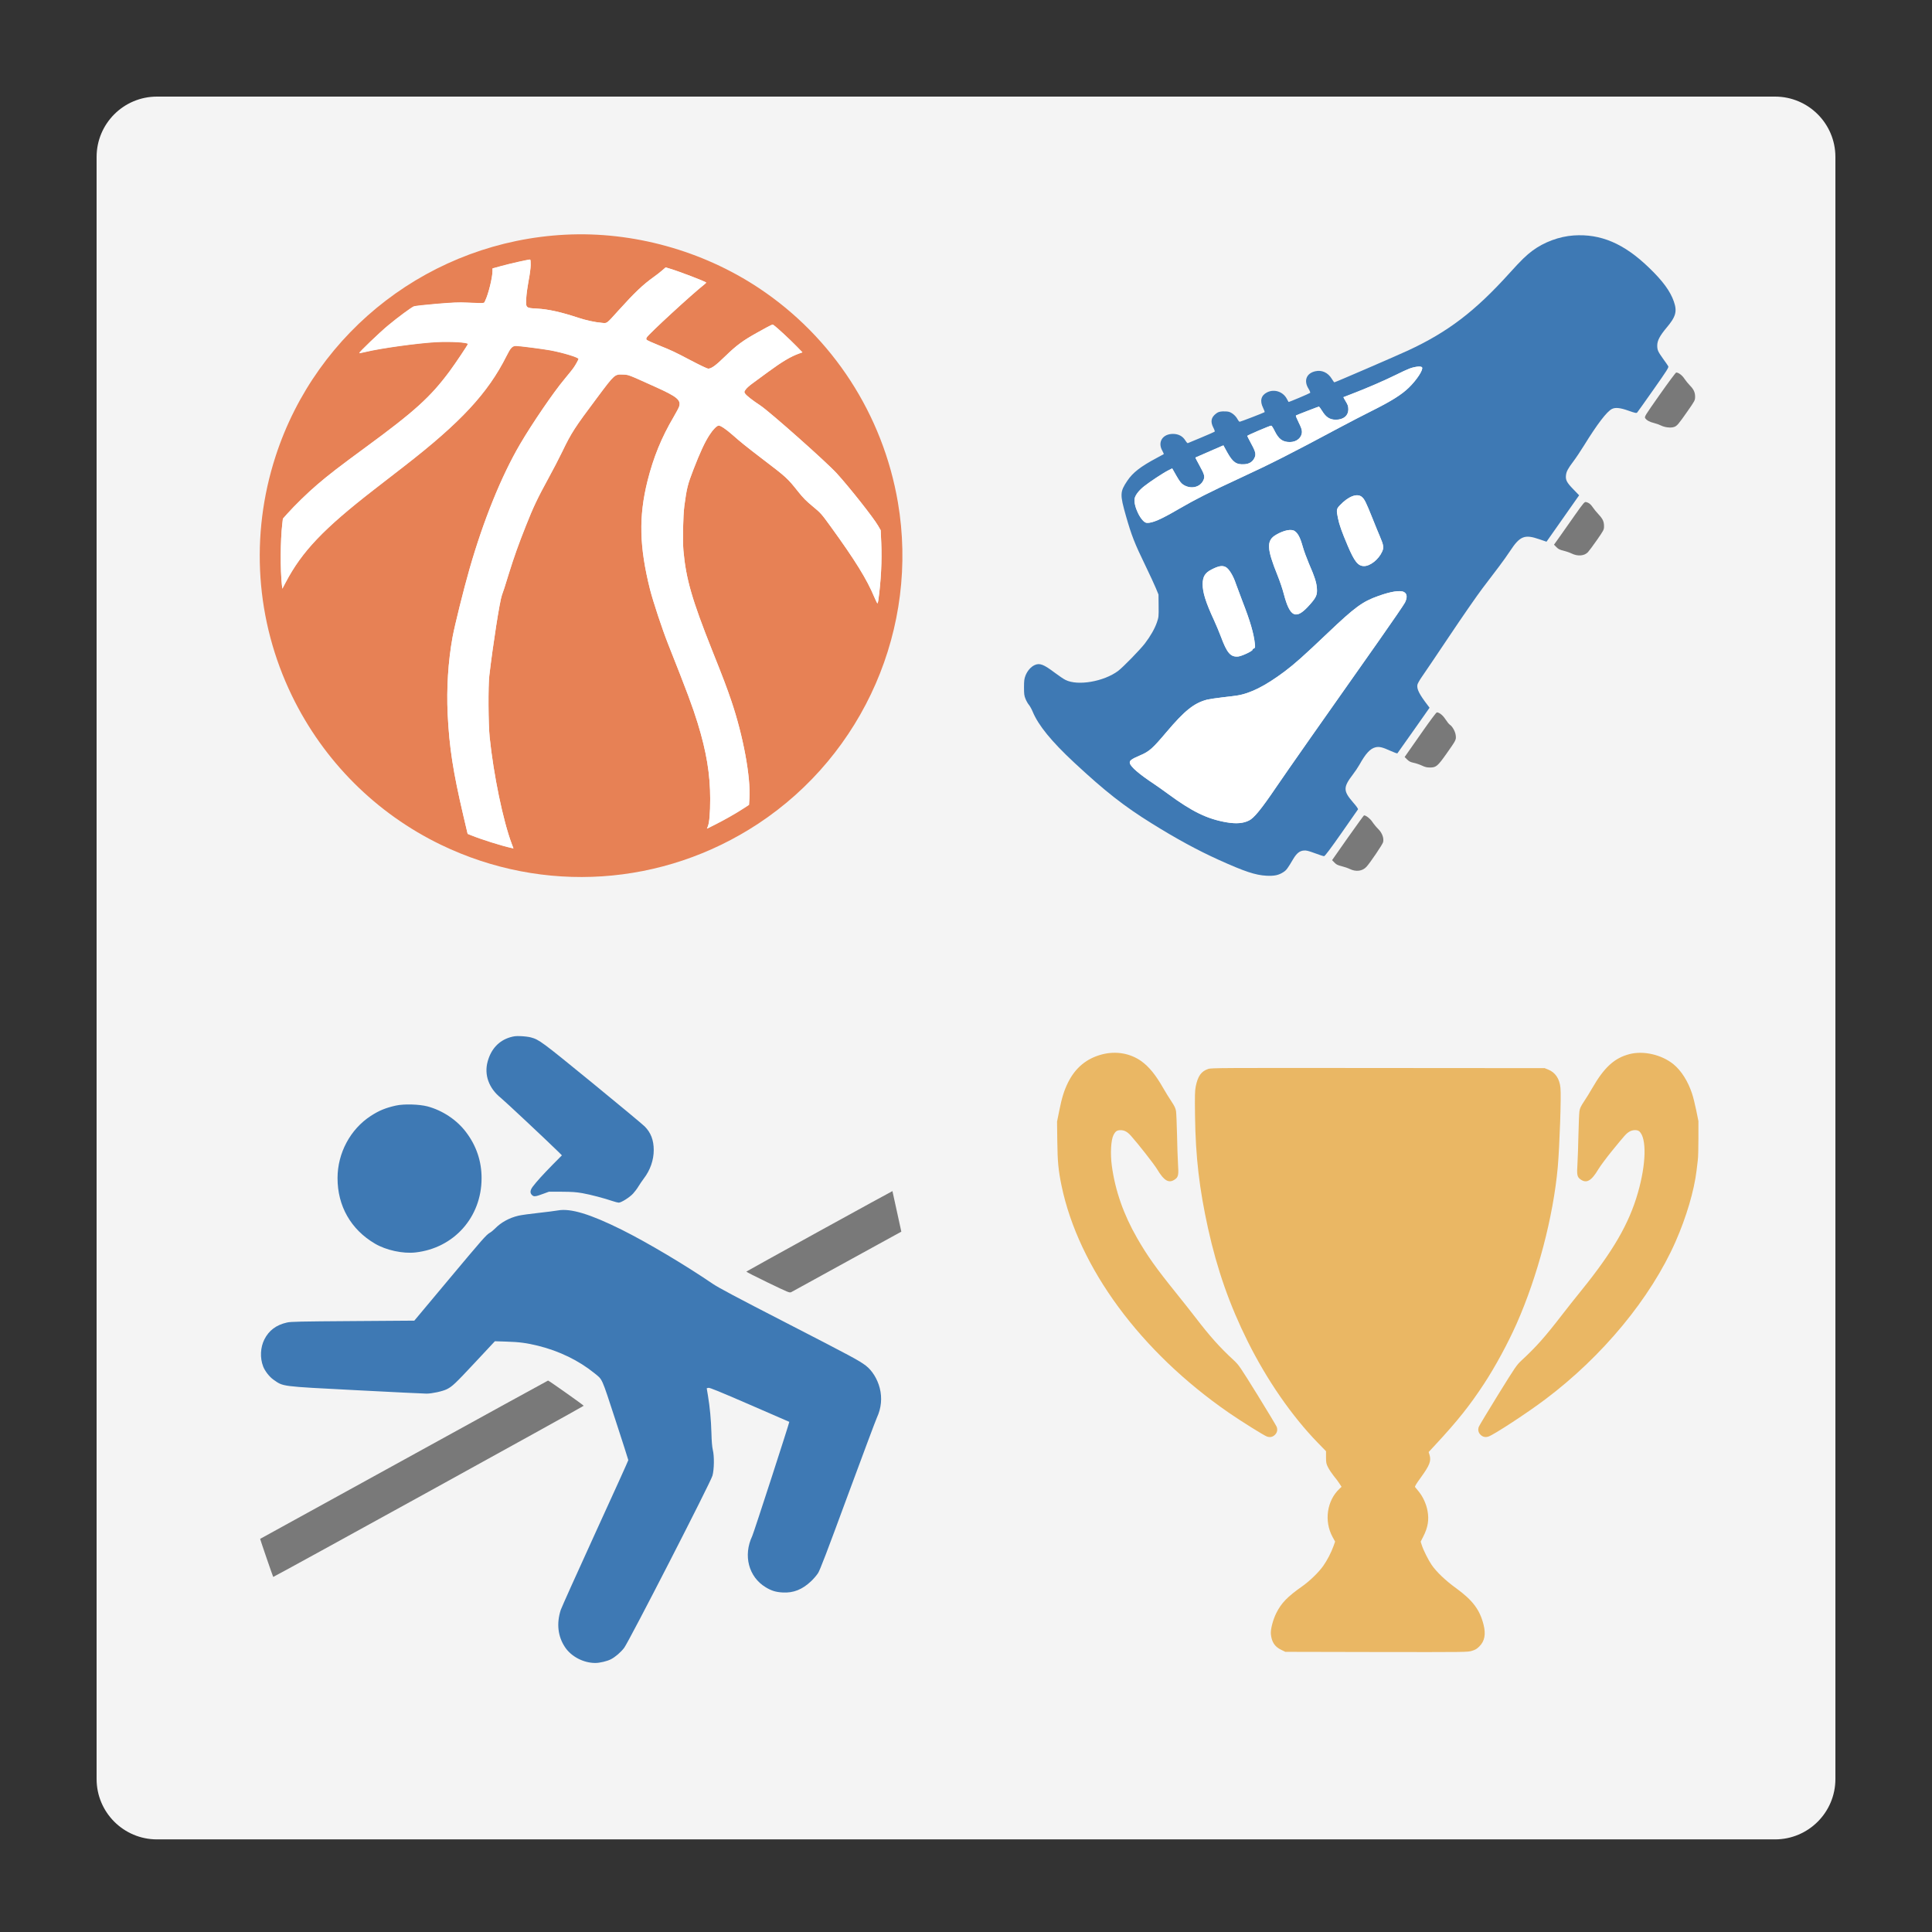 <?xml version="1.0" encoding="utf-8"?>
<!-- Generator: Adobe Illustrator 21.0.0, SVG Export Plug-In . SVG Version: 6.00 Build 0)  -->
<svg version="1.1" id="Layer_1" xmlns="http://www.w3.org/2000/svg" xmlns:xlink="http://www.w3.org/1999/xlink" x="0px" y="0px"
	 viewBox="0 0 80 80" enable-background="new 0 0 80 80" xml:space="preserve">
<rect x="0" y="0" width="80" height="80" fill="#333333" stroke="none"/>
<path fill="#F4F4F4" d="M73.5,76.165h-67c-1.381,0-2.5-1.119-2.5-2.5V6.5C4,5.119,5.119,4,6.5,4h67C74.881,4,76,5.119,76,6.5v67.165
	C76,75.045,74.881,76.165,73.5,76.165z"/>
<g id="icon">
	<g>
		<path fill="#EAB764" d="M45.639,43.659c-0.638,0.163-1.11,0.551-1.413,1.163c-0.161,0.326-0.257,0.628-0.363,1.163l-0.093,0.46
			l0.01,0.791c0.01,0.866,0.044,1.223,0.176,1.861c0.708,3.397,3.267,6.871,6.921,9.397c0.519,0.359,1.46,0.946,1.584,0.99
			c0.13,0.044,0.241,0.018,0.332-0.072s0.117-0.204,0.073-0.328c-0.021-0.052-0.379-0.649-0.796-1.324
			c-0.742-1.194-0.768-1.233-0.983-1.435c-0.583-0.538-0.983-0.985-1.603-1.794c-0.182-0.235-0.542-0.693-0.804-1.016
			c-0.819-1.016-1.172-1.515-1.592-2.244c-0.565-0.982-0.91-1.972-1.05-2.999c-0.067-0.504-0.036-1.062,0.067-1.267
			c0.083-0.163,0.145-0.207,0.298-0.207s0.28,0.067,0.423,0.228c0.301,0.336,0.959,1.176,1.087,1.388
			c0.288,0.483,0.488,0.597,0.736,0.424c0.143-0.098,0.161-0.189,0.13-0.639c-0.013-0.222-0.034-0.773-0.041-1.22
			c-0.01-0.447-0.029-0.884-0.041-0.969c-0.021-0.124-0.06-0.204-0.189-0.401c-0.091-0.134-0.244-0.383-0.34-0.551
			c-0.319-0.558-0.589-0.887-0.91-1.119C46.801,43.615,46.215,43.511,45.639,43.659z M67.476,43.648
			c-0.625,0.16-1.05,0.548-1.546,1.411c-0.096,0.168-0.249,0.416-0.34,0.551c-0.13,0.196-0.169,0.277-0.189,0.401
			c-0.013,0.085-0.031,0.522-0.041,0.969c-0.008,0.447-0.029,0.998-0.041,1.22c-0.031,0.45-0.013,0.54,0.13,0.639
			c0.249,0.173,0.449,0.059,0.736-0.424c0.083-0.137,0.342-0.486,0.576-0.773c0.524-0.641,0.57-0.695,0.698-0.776
			c0.132-0.088,0.34-0.093,0.425-0.016c0.306,0.284,0.28,1.352-0.062,2.539c-0.368,1.287-1.035,2.433-2.357,4.066
			c-0.231,0.284-0.581,0.726-0.778,0.982c-0.705,0.915-1.081,1.339-1.675,1.887c-0.215,0.202-0.241,0.238-0.983,1.435
			c-0.418,0.675-0.775,1.272-0.796,1.324c-0.044,0.124-0.018,0.238,0.073,0.328c0.091,0.09,0.202,0.116,0.332,0.072
			c0.231-0.08,1.603-0.977,2.347-1.538c2.375-1.784,4.364-4.193,5.396-6.53c0.443-1.006,0.768-2.102,0.869-2.937
			c0.016-0.134,0.039-0.331,0.052-0.434c0.016-0.103,0.026-0.512,0.026-0.905v-0.716l-0.091-0.45
			c-0.052-0.248-0.127-0.558-0.171-0.685c-0.171-0.52-0.451-0.959-0.775-1.223C68.804,43.672,68.057,43.498,67.476,43.648z
			 M50.032,44.261c-0.293,0.101-0.43,0.292-0.519,0.726c-0.036,0.191-0.041,0.344-0.029,1.241c0.023,1.68,0.176,2.991,0.539,4.64
			c0.376,1.701,0.892,3.172,1.644,4.682c0.799,1.603,1.826,3.087,2.904,4.196l0.337,0.346v0.251c0,0.227,0.008,0.264,0.083,0.416
			c0.047,0.093,0.153,0.251,0.233,0.352c0.083,0.101,0.192,0.243,0.239,0.318l0.088,0.137l-0.083,0.078
			c-0.526,0.491-0.648,1.344-0.288,2.001l0.104,0.189l-0.067,0.189c-0.096,0.266-0.267,0.597-0.428,0.822
			c-0.187,0.264-0.558,0.623-0.866,0.84c-0.612,0.429-0.869,0.695-1.076,1.112c-0.14,0.282-0.241,0.677-0.223,0.866
			c0.031,0.326,0.158,0.522,0.425,0.651l0.174,0.085l3.773,0.008c3.763,0.005,3.773,0.005,3.952-0.049
			c0.145-0.044,0.202-0.078,0.311-0.186c0.218-0.217,0.272-0.504,0.171-0.9c-0.156-0.62-0.449-1.008-1.138-1.51
			c-0.436-0.313-0.814-0.677-1.011-0.964c-0.14-0.204-0.345-0.618-0.407-0.814l-0.047-0.147l0.109-0.215
			c0.192-0.375,0.244-0.695,0.174-1.065c-0.052-0.284-0.192-0.587-0.366-0.799c-0.07-0.083-0.137-0.165-0.15-0.184
			c-0.016-0.023,0.057-0.145,0.241-0.396c0.366-0.507,0.436-0.685,0.358-0.936l-0.036-0.116l0.262-0.282
			c0.936-1.008,1.434-1.634,2.033-2.546c0.464-0.708,0.978-1.657,1.341-2.471c0.876-1.975,1.527-4.452,1.711-6.501
			c0.075-0.869,0.148-2.937,0.111-3.283c-0.036-0.375-0.213-0.636-0.508-0.755l-0.148-0.059l-6.898-0.005
			C50.54,44.217,50.157,44.22,50.032,44.261z"/>
	</g>
</g>
<g id="icon_1_">
	<g>
		<path fill="#3E79B4" d="M21.116,42.954c-0.461,0.139-0.783,0.487-0.922,0.997c-0.155,0.554,0.049,1.115,0.546,1.512
			c0.155,0.124,1.852,1.713,2.375,2.225l0.152,0.152l-0.387,0.391c-0.402,0.41-0.657,0.69-0.819,0.904
			c-0.113,0.152-0.124,0.263-0.031,0.351c0.077,0.074,0.142,0.067,0.466-0.054l0.232-0.085h0.528
			c0.436,0.003,0.585,0.013,0.858,0.059c0.343,0.062,0.914,0.212,1.252,0.328c0.105,0.036,0.221,0.065,0.255,0.065
			c0.103,0,0.456-0.221,0.597-0.379c0.07-0.077,0.17-0.209,0.219-0.294c0.049-0.082,0.15-0.229,0.221-0.325
			c0.266-0.345,0.412-0.767,0.412-1.18c0-0.41-0.121-0.724-0.376-0.979c-0.085-0.085-1.061-0.897-2.169-1.803
			c-2.1-1.715-2.195-1.788-2.545-1.883c-0.085-0.023-0.271-0.046-0.412-0.051C21.354,42.895,21.281,42.906,21.116,42.954z
			 M16.399,45.778c-0.43,0.096-0.698,0.204-1.046,0.43c-0.847,0.551-1.376,1.538-1.376,2.573c-0.003,1.154,0.551,2.131,1.551,2.717
			c0.459,0.271,1.157,0.422,1.677,0.363c1.59-0.178,2.733-1.458,2.736-3.068c0.003-0.701-0.214-1.347-0.639-1.908
			c-0.382-0.51-0.974-0.904-1.602-1.072C17.353,45.724,16.735,45.705,16.399,45.778z M23.103,50.121
			c-0.105,0.02-0.469,0.065-0.806,0.103c-0.34,0.036-0.713,0.088-0.832,0.116c-0.376,0.088-0.721,0.278-0.963,0.528
			c-0.065,0.065-0.162,0.147-0.219,0.178c-0.155,0.093-0.273,0.227-1.757,2.001l-1.37,1.638l-2.545,0.018
			c-2.185,0.015-2.571,0.023-2.725,0.059c-0.448,0.1-0.752,0.328-0.94,0.703c-0.165,0.328-0.186,0.76-0.051,1.113
			c0.072,0.193,0.263,0.436,0.428,0.551c0.417,0.291,0.271,0.273,3.424,0.436c1.489,0.077,2.797,0.142,2.911,0.142
			c0.232,0,0.67-0.096,0.845-0.183c0.227-0.116,0.34-0.221,1.154-1.092l0.835-0.894l0.476,0.015c0.533,0.015,0.84,0.057,1.314,0.173
			c0.874,0.216,1.679,0.608,2.321,1.126c0.358,0.289,0.291,0.147,0.883,1.953c0.291,0.891,0.531,1.638,0.531,1.656
			c0,0.02-0.616,1.381-1.37,3.027c-0.752,1.644-1.393,3.073-1.427,3.173c-0.183,0.567-0.121,1.103,0.178,1.548
			c0.26,0.389,0.765,0.651,1.252,0.651c0.181,0,0.487-0.072,0.644-0.152c0.186-0.096,0.412-0.291,0.551-0.474
			c0.204-0.271,3.583-6.857,3.656-7.128c0.072-0.258,0.08-0.806,0.015-1.069c-0.028-0.121-0.049-0.345-0.057-0.688
			c-0.015-0.559-0.067-1.1-0.144-1.556c-0.028-0.165-0.051-0.301-0.051-0.306c0-0.003,0.031-0.013,0.072-0.02
			c0.054-0.011,0.451,0.152,1.706,0.696c0.899,0.391,1.638,0.711,1.641,0.713c0.015,0.011-1.471,4.596-1.535,4.729
			c-0.382,0.806-0.15,1.692,0.557,2.12c0.237,0.144,0.422,0.201,0.703,0.216c0.445,0.026,0.812-0.121,1.175-0.464
			c0.103-0.096,0.232-0.247,0.289-0.335c0.08-0.121,0.371-0.881,1.229-3.212c0.621-1.679,1.164-3.135,1.211-3.233
			c0.181-0.389,0.221-0.817,0.116-1.221c-0.096-0.374-0.312-0.724-0.572-0.925c-0.283-0.216-0.569-0.368-3.266-1.757
			c-2.125-1.092-2.841-1.474-3.079-1.636c-1.162-0.79-2.682-1.695-3.769-2.239C24.434,50.27,23.63,50.026,23.103,50.121z"/>
		<path fill="#797979" d="M33.935,50.974c-1.656,0.914-3.022,1.669-3.029,1.679c-0.011,0.011,0.387,0.214,0.883,0.453
			c0.866,0.417,0.904,0.433,0.974,0.399c0.039-0.02,1.082-0.592,2.316-1.273L37.322,51c0,0-0.366-1.677-0.368-1.679
			C36.951,49.317,35.593,50.062,33.935,50.974z M16.727,60.444c-3.272,1.8-5.954,3.274-5.955,3.277
			c-0.008,0.005,0.528,1.564,0.541,1.576c0.015,0.015,12.854-7.061,12.857-7.087c0-0.023-1.445-1.044-1.476-1.044
			C22.685,57.167,20.001,58.64,16.727,60.444z"/>
	</g>
</g>
<g id="icon_2_">
	<g>
		<path fill="#797979" d="M68.728,16.339c-0.621,0.883-0.643,0.916-0.602,0.979c0.057,0.087,0.188,0.157,0.362,0.198
			c0.081,0.019,0.21,0.065,0.284,0.101c0.161,0.081,0.406,0.109,0.542,0.065c0.126-0.041,0.182-0.109,0.564-0.655
			c0.305-0.438,0.31-0.448,0.313-0.598c0-0.182-0.06-0.312-0.218-0.47c-0.063-0.063-0.161-0.185-0.221-0.271
			c-0.095-0.149-0.248-0.263-0.343-0.263C69.387,15.424,69.082,15.836,68.728,16.339z M65.216,21.325
			c-0.212,0.304-0.496,0.704-0.627,0.891l-0.242,0.339l0.101,0.101c0.076,0.079,0.136,0.109,0.292,0.147
			c0.106,0.025,0.254,0.076,0.324,0.111c0.262,0.131,0.539,0.109,0.69-0.051c0.046-0.049,0.215-0.278,0.376-0.508
			c0.28-0.405,0.289-0.421,0.289-0.565c0-0.195-0.052-0.304-0.226-0.491c-0.081-0.084-0.186-0.212-0.234-0.286
			c-0.095-0.139-0.166-0.195-0.278-0.223C65.612,20.774,65.584,20.804,65.216,21.325z M58.947,30.227
			c-0.28,0.4-0.569,0.815-0.645,0.921l-0.139,0.198l0.101,0.101c0.081,0.081,0.139,0.111,0.272,0.139
			c0.095,0.019,0.248,0.071,0.34,0.114c0.131,0.063,0.21,0.081,0.335,0.081c0.254,0,0.319-0.054,0.684-0.571
			c0.4-0.568,0.403-0.574,0.385-0.752c-0.016-0.16-0.136-0.38-0.248-0.451c-0.033-0.022-0.114-0.122-0.179-0.223
			c-0.111-0.171-0.259-0.288-0.36-0.286C59.473,29.501,59.227,29.827,58.947,30.227z M55.808,34.691l-0.649,0.926l0.098,0.101
			c0.079,0.081,0.136,0.111,0.297,0.149c0.106,0.025,0.262,0.079,0.34,0.117c0.259,0.125,0.523,0.089,0.69-0.093
			c0.153-0.169,0.662-0.921,0.687-1.017c0.041-0.166-0.038-0.383-0.199-0.544c-0.076-0.073-0.186-0.207-0.245-0.296
			c-0.098-0.144-0.262-0.271-0.346-0.271C56.47,33.764,56.168,34.183,55.808,34.691z"/>
		<path fill="#3E79B4" d="M65.156,9.75c-0.589,0.041-1.218,0.274-1.697,0.628c-0.254,0.187-0.476,0.402-0.951,0.929
			c-1.433,1.587-2.553,2.44-4.21,3.209c-0.488,0.225-3.008,1.315-3.044,1.315c-0.013,0-0.063-0.068-0.111-0.149
			c-0.153-0.253-0.411-0.372-0.678-0.309c-0.37,0.081-0.491,0.392-0.28,0.726c0.049,0.081,0.079,0.155,0.065,0.169
			c-0.035,0.03-0.883,0.389-0.894,0.377c-0.005-0.005-0.035-0.06-0.065-0.119c-0.156-0.307-0.523-0.43-0.823-0.28
			c-0.254,0.127-0.31,0.356-0.164,0.647c0.043,0.087,0.071,0.166,0.06,0.174c-0.057,0.035-0.997,0.397-1.03,0.397
			c-0.022,0-0.06-0.046-0.09-0.103c-0.068-0.133-0.212-0.261-0.343-0.304c-0.055-0.019-0.177-0.027-0.272-0.022
			c-0.133,0.008-0.191,0.027-0.27,0.087c-0.212,0.16-0.245,0.337-0.118,0.584c0.043,0.079,0.068,0.155,0.055,0.169
			c-0.011,0.011-0.262,0.119-0.553,0.242c-0.292,0.122-0.545,0.225-0.559,0.233c-0.016,0.005-0.06-0.043-0.101-0.109
			c-0.106-0.179-0.286-0.274-0.512-0.274c-0.43,0-0.645,0.337-0.444,0.693c0.041,0.073,0.068,0.139,0.063,0.144
			c-0.008,0.005-0.136,0.076-0.286,0.155c-0.675,0.359-0.997,0.609-1.226,0.951c-0.305,0.456-0.308,0.56-0.055,1.454
			c0.229,0.802,0.357,1.133,0.804,2.052c0.177,0.367,0.373,0.788,0.433,0.934l0.111,0.269l0.005,0.465
			c0.005,0.446,0.003,0.473-0.073,0.693c-0.088,0.253-0.264,0.565-0.499,0.872c-0.202,0.261-0.896,0.972-1.103,1.131
			c-0.594,0.443-1.67,0.63-2.18,0.375c-0.079-0.038-0.275-0.171-0.441-0.296c-0.466-0.351-0.627-0.413-0.834-0.321
			c-0.158,0.071-0.302,0.236-0.381,0.432c-0.052,0.136-0.063,0.212-0.063,0.486c0,0.28,0.008,0.351,0.063,0.484
			c0.035,0.087,0.098,0.198,0.139,0.245c0.041,0.049,0.114,0.179,0.161,0.293c0.234,0.56,0.776,1.225,1.714,2.098
			c1.291,1.201,2.065,1.807,3.22,2.525c1.022,0.636,1.888,1.106,2.765,1.503c1.073,0.486,1.52,0.633,1.975,0.658
			c0.332,0.016,0.509-0.022,0.708-0.152c0.12-0.079,0.169-0.144,0.406-0.546c0.139-0.231,0.262-0.331,0.431-0.345
			c0.106-0.011,0.191,0.011,0.463,0.111c0.182,0.068,0.354,0.125,0.381,0.122c0.033,0,0.272-0.318,0.717-0.954
			c0.368-0.524,0.675-0.967,0.687-0.984c0.011-0.022-0.071-0.139-0.21-0.296c-0.406-0.47-0.406-0.62-0.003-1.147
			c0.093-0.122,0.218-0.307,0.275-0.41c0.254-0.456,0.441-0.66,0.654-0.714c0.158-0.041,0.289-0.011,0.629,0.144
			c0.15,0.068,0.278,0.114,0.286,0.103c0.011-0.011,0.313-0.44,0.675-0.954l0.657-0.934l-0.065-0.087
			c-0.365-0.476-0.471-0.688-0.438-0.867c0.011-0.051,0.101-0.21,0.199-0.347c0.098-0.139,0.605-0.891,1.128-1.671
			c0.521-0.78,1.136-1.668,1.365-1.97c0.229-0.304,0.539-0.709,0.687-0.905c0.147-0.193,0.357-0.489,0.466-0.655
			c0.4-0.609,0.597-0.685,1.199-0.476l0.302,0.103l0.583-0.829c0.322-0.456,0.624-0.888,0.675-0.962l0.093-0.131l-0.245-0.253
			c-0.267-0.274-0.324-0.383-0.3-0.579c0.016-0.152,0.085-0.28,0.305-0.571c0.101-0.133,0.3-0.43,0.444-0.663
			c0.545-0.883,0.942-1.402,1.153-1.508c0.139-0.073,0.346-0.051,0.692,0.073c0.27,0.095,0.322,0.106,0.354,0.073
			c0.019-0.022,0.324-0.448,0.675-0.949c0.553-0.785,0.637-0.918,0.613-0.964c-0.016-0.03-0.111-0.171-0.215-0.312
			c-0.218-0.304-0.242-0.364-0.242-0.554c0-0.195,0.109-0.402,0.378-0.723c0.392-0.462,0.453-0.679,0.31-1.093
			c-0.147-0.427-0.463-0.858-1.025-1.397C67.249,10.084,66.282,9.672,65.156,9.75z M58.887,15.217
			c0.043,0.111-0.232,0.524-0.551,0.834c-0.302,0.291-0.703,0.544-1.493,0.941c-0.376,0.187-0.997,0.511-1.379,0.714
			c-2.019,1.081-2.815,1.486-4.139,2.098c-1.218,0.562-1.815,0.864-2.536,1.283c-0.73,0.427-1.073,0.574-1.299,0.562
			c-0.232-0.011-0.58-0.731-0.501-1.03c0.041-0.144,0.186-0.326,0.39-0.486c0.24-0.19,0.796-0.557,0.994-0.655l0.166-0.084
			l0.171,0.301c0.139,0.242,0.199,0.318,0.292,0.377c0.3,0.19,0.673,0.114,0.818-0.166c0.085-0.166,0.065-0.245-0.15-0.633
			c-0.098-0.177-0.174-0.324-0.169-0.329c0.011-0.005,0.877-0.383,1.073-0.468l0.085-0.035l0.156,0.283
			c0.234,0.418,0.378,0.519,0.713,0.498c0.194-0.011,0.335-0.095,0.411-0.248c0.081-0.155,0.06-0.261-0.123-0.595
			c-0.09-0.169-0.166-0.318-0.169-0.331c0-0.025,0.934-0.424,0.994-0.424c0.019,0,0.081,0.098,0.139,0.217
			c0.169,0.342,0.33,0.462,0.632,0.462c0.284,0,0.499-0.185,0.499-0.427c0-0.087-0.035-0.187-0.136-0.389
			c-0.073-0.147-0.126-0.274-0.114-0.283c0.035-0.022,0.934-0.37,0.956-0.37c0.008,0,0.071,0.087,0.136,0.19
			c0.153,0.25,0.316,0.354,0.559,0.354c0.322,0,0.521-0.166,0.521-0.435c-0.003-0.125-0.019-0.177-0.106-0.321
			c-0.057-0.093-0.101-0.174-0.095-0.179c0.005-0.005,0.164-0.065,0.352-0.136c0.564-0.215,1.346-0.552,1.782-0.769
			c0.226-0.114,0.504-0.242,0.616-0.283C58.61,15.173,58.862,15.151,58.887,15.217z M56.392,20.575
			c0.109,0.093,0.169,0.212,0.433,0.87c0.118,0.299,0.262,0.644,0.316,0.772c0.153,0.359,0.169,0.459,0.088,0.63
			c-0.144,0.318-0.491,0.592-0.743,0.592c-0.251,0-0.395-0.177-0.678-0.842c-0.245-0.579-0.348-0.864-0.406-1.152
			c-0.068-0.324-0.06-0.372,0.073-0.514C55.833,20.551,56.195,20.412,56.392,20.575z M53.612,21.991
			c0.139,0.095,0.234,0.286,0.34,0.671c0.041,0.147,0.153,0.451,0.248,0.676c0.24,0.552,0.313,0.782,0.33,1.027
			c0.019,0.263-0.027,0.37-0.286,0.663c-0.575,0.655-0.826,0.554-1.085-0.435c-0.049-0.195-0.166-0.538-0.256-0.761
			c-0.455-1.125-0.469-1.454-0.063-1.69C53.169,21.953,53.471,21.894,53.612,21.991z M50.752,23.48
			c0.136,0.071,0.316,0.364,0.423,0.693c0.027,0.081,0.144,0.394,0.259,0.693c0.34,0.872,0.479,1.356,0.529,1.807
			c0.013,0.136,0.011,0.152-0.046,0.179c-0.033,0.013-0.057,0.038-0.055,0.054c0.008,0.051-0.438,0.261-0.589,0.278
			c-0.319,0.03-0.466-0.141-0.722-0.832c-0.065-0.174-0.191-0.478-0.28-0.671c-0.346-0.747-0.471-1.149-0.471-1.495
			c0.003-0.307,0.098-0.468,0.368-0.603C50.455,23.434,50.61,23.407,50.752,23.48z M58.132,24.513
			c0.133,0.068,0.15,0.22,0.046,0.435c-0.035,0.073-0.521,0.782-1.078,1.576c-2.256,3.196-3.847,5.467-4.258,6.073
			c-0.621,0.916-0.916,1.275-1.123,1.377c-0.237,0.119-0.529,0.144-0.929,0.076c-0.804-0.139-1.425-0.44-2.435-1.185
			c-0.171-0.127-0.43-0.309-0.572-0.405c-0.619-0.41-0.959-0.704-0.997-0.858c-0.027-0.103,0.052-0.166,0.428-0.326
			c0.381-0.163,0.509-0.28,1.087-0.962c0.758-0.896,1.144-1.204,1.687-1.345c0.093-0.022,0.378-0.065,0.637-0.095
			c0.256-0.03,0.518-0.06,0.577-0.071c0.564-0.084,1.191-0.4,1.989-0.997c0.428-0.324,0.763-0.62,1.798-1.604
			c1.12-1.065,1.428-1.291,2.084-1.524C57.593,24.491,57.978,24.431,58.132,24.513z"/>
		<path fill="#FFFFFF" d="M50.27,25.681c-0.346-0.747-0.471-1.149-0.471-1.495c0.003-0.307,0.098-0.468,0.368-0.603
			c0.289-0.149,0.444-0.177,0.586-0.103c0.136,0.071,0.316,0.364,0.423,0.693c0.027,0.081,0.144,0.394,0.259,0.693
			c0.34,0.872,0.479,1.356,0.529,1.807c0.013,0.136,0.011,0.152-0.046,0.179c-0.033,0.013-0.057,0.038-0.055,0.054
			c0.008,0.051-0.438,0.261-0.589,0.278c-0.319,0.03-0.466-0.141-0.722-0.832C50.485,26.178,50.359,25.874,50.27,25.681z
			 M54.244,25.029c0.259-0.293,0.305-0.4,0.286-0.663c-0.016-0.245-0.09-0.476-0.33-1.027c-0.095-0.225-0.207-0.53-0.248-0.676
			c-0.106-0.385-0.202-0.576-0.34-0.671c-0.141-0.098-0.444-0.038-0.771,0.152c-0.406,0.236-0.392,0.565,0.063,1.69
			c0.09,0.223,0.207,0.565,0.256,0.761C53.42,25.583,53.67,25.684,54.244,25.029z M47.783,32.461c0.141,0.095,0.4,0.278,0.572,0.405
			c1.01,0.744,1.632,1.046,2.435,1.185c0.4,0.068,0.692,0.043,0.929-0.076c0.207-0.103,0.501-0.462,1.123-1.377
			c0.411-0.606,2.002-2.877,4.258-6.073c0.559-0.794,1.043-1.503,1.078-1.576c0.103-0.215,0.088-0.367-0.046-0.435
			c-0.156-0.081-0.539-0.022-1.06,0.166c-0.657,0.233-0.964,0.459-2.084,1.524c-1.035,0.984-1.37,1.28-1.798,1.604
			c-0.798,0.598-1.425,0.913-1.989,0.997c-0.06,0.011-0.322,0.041-0.577,0.071c-0.259,0.03-0.545,0.073-0.637,0.095
			c-0.542,0.141-0.929,0.448-1.687,1.345c-0.577,0.682-0.705,0.799-1.087,0.962c-0.376,0.16-0.455,0.223-0.428,0.326
			C46.823,31.757,47.164,32.05,47.783,32.461z M56.484,23.44c0.254,0,0.599-0.274,0.743-0.592c0.081-0.171,0.065-0.271-0.088-0.63
			c-0.055-0.127-0.199-0.473-0.316-0.772c-0.264-0.658-0.324-0.777-0.433-0.87c-0.196-0.163-0.559-0.025-0.918,0.356
			c-0.133,0.141-0.141,0.19-0.073,0.514c0.057,0.288,0.161,0.574,0.406,1.152C56.089,23.263,56.233,23.44,56.484,23.44z
			 M58.887,15.217c-0.025-0.065-0.278-0.043-0.507,0.041c-0.111,0.041-0.39,0.169-0.616,0.283c-0.436,0.217-1.218,0.554-1.782,0.769
			c-0.188,0.071-0.346,0.131-0.352,0.136s0.038,0.087,0.095,0.179c0.088,0.144,0.103,0.195,0.106,0.321
			c0,0.269-0.199,0.435-0.521,0.435c-0.242,0-0.406-0.103-0.559-0.354c-0.065-0.103-0.128-0.19-0.136-0.19
			c-0.022,0-0.921,0.347-0.956,0.37c-0.011,0.008,0.041,0.136,0.114,0.283c0.101,0.201,0.136,0.301,0.136,0.389
			c0,0.242-0.215,0.427-0.499,0.427c-0.302,0-0.463-0.119-0.632-0.462c-0.057-0.119-0.12-0.217-0.139-0.217
			c-0.06,0-0.994,0.4-0.994,0.424c0.003,0.013,0.079,0.163,0.169,0.331c0.182,0.334,0.204,0.44,0.123,0.595
			c-0.076,0.152-0.218,0.236-0.411,0.248c-0.335,0.022-0.479-0.079-0.713-0.498l-0.156-0.283l-0.085,0.035
			c-0.196,0.084-1.063,0.462-1.073,0.468c-0.005,0.005,0.071,0.152,0.169,0.329c0.215,0.389,0.234,0.468,0.15,0.633
			c-0.144,0.28-0.518,0.356-0.818,0.166c-0.093-0.06-0.153-0.136-0.292-0.377l-0.171-0.301l-0.166,0.084
			c-0.199,0.098-0.755,0.465-0.994,0.655c-0.204,0.16-0.349,0.342-0.39,0.486c-0.079,0.299,0.27,1.019,0.501,1.03
			c0.226,0.011,0.569-0.136,1.299-0.562c0.722-0.418,1.319-0.72,2.536-1.283c1.324-0.612,2.12-1.017,4.139-2.098
			c0.381-0.204,1.002-0.527,1.379-0.714c0.79-0.397,1.191-0.65,1.493-0.941C58.656,15.741,58.93,15.328,58.887,15.217z"/>
	</g>
</g>
<g id="icon_3_">
	<g>
		<path fill="#E78155" d="M23.414,9.718c-5.524,0.281-10.301,3.933-12.002,9.174c-1.068,3.289-0.827,6.811,0.675,9.914
			c1.311,2.705,3.483,4.877,6.178,6.178c4.244,2.046,9.187,1.717,13.122-0.871c4.39-2.891,6.675-8.14,5.793-13.313
			c-0.62-3.632-2.703-6.843-5.751-8.868C29.087,10.375,26.2,9.576,23.414,9.718z M21.975,10.976c0,0.123-0.039,0.411-0.086,0.652
			c-0.044,0.238-0.089,0.56-0.097,0.719c-0.021,0.411-0.024,0.409,0.453,0.434c0.458,0.024,1.007,0.147,1.698,0.377
			c0.316,0.105,0.686,0.186,0.963,0.21c0.243,0.024,0.186,0.066,0.694-0.497c0.688-0.761,1.015-1.073,1.471-1.4
			c0.107-0.075,0.265-0.199,0.346-0.269l0.149-0.128l0.191,0.058c0.382,0.115,1.421,0.512,1.486,0.568
			c0.005,0.005-0.028,0.042-0.078,0.081c-0.481,0.374-2.308,2.054-2.381,2.19c-0.031,0.058-0.031,0.073,0.003,0.107
			c0.024,0.021,0.241,0.121,0.484,0.218c0.562,0.227,0.631,0.259,1.374,0.649c0.338,0.178,0.644,0.322,0.678,0.322
			c0.139,0,0.309-0.123,0.719-0.523c0.46-0.448,0.727-0.644,1.322-0.973c0.656-0.363,0.617-0.346,0.68-0.301
			c0.118,0.081,0.68,0.602,0.926,0.855l0.259,0.266l-0.141,0.05c-0.34,0.121-0.699,0.332-1.3,0.775
			c-0.23,0.17-0.515,0.379-0.633,0.465c-0.121,0.086-0.246,0.199-0.28,0.254c-0.063,0.091-0.063,0.097-0.021,0.163
			c0.058,0.086,0.29,0.269,0.628,0.492c0.395,0.262,2.739,2.342,3.168,2.813c0.531,0.584,1.521,1.837,1.712,2.169l0.107,0.186
			l0.024,0.534c0.031,0.738-0.011,1.554-0.121,2.36c-0.011,0.068-0.026,0.128-0.034,0.136c-0.011,0.005-0.071-0.115-0.136-0.269
			c-0.306-0.733-0.788-1.513-1.798-2.907c-0.393-0.542-0.413-0.565-0.749-0.843c-0.269-0.222-0.401-0.354-0.609-0.617
			c-0.44-0.552-0.465-0.578-1.486-1.355c-0.672-0.515-0.869-0.672-1.228-0.989c-0.269-0.235-0.489-0.385-0.57-0.385
			c-0.075,0-0.246,0.172-0.39,0.401c-0.191,0.296-0.382,0.709-0.654,1.41c-0.243,0.628-0.28,0.775-0.379,1.515
			c-0.055,0.424-0.075,1.424-0.039,1.855c0.105,1.17,0.354,2.03,1.185,4.121c0.456,1.138,0.615,1.562,0.796,2.094
			c0.492,1.444,0.811,3.166,0.751,4.061l-0.016,0.251l-0.251,0.163c-0.322,0.21-0.769,0.46-1.172,0.664l-0.319,0.16l0.036-0.089
			c0.066-0.155,0.099-0.56,0.099-1.14c0-1.029-0.155-1.958-0.518-3.14c-0.215-0.696-0.434-1.284-1.222-3.27
			c-0.246-0.62-0.62-1.753-0.751-2.263c-0.445-1.774-0.473-3.015-0.105-4.495c0.246-0.979,0.578-1.795,1.081-2.648
			c0.11-0.188,0.215-0.382,0.23-0.437c0.081-0.269-0.089-0.409-0.984-0.811c-1.17-0.528-1.104-0.503-1.35-0.512
			c-0.338-0.013-0.338-0.013-1.057,0.949c-0.94,1.253-1.076,1.466-1.45,2.243c-0.128,0.265-0.387,0.767-0.581,1.117
			c-0.45,0.824-0.62,1.183-0.924,1.952c-0.306,0.769-0.492,1.292-0.702,1.967c-0.172,0.562-0.233,0.751-0.293,0.91
			c-0.089,0.238-0.369,2.03-0.52,3.323c-0.052,0.437-0.042,2.005,0.013,2.551c0.163,1.575,0.555,3.464,0.918,4.43l0.068,0.18
			l-0.086-0.019c-0.393-0.086-1.245-0.354-1.654-0.52l-0.157-0.063l-0.178-0.756c-0.426-1.823-0.581-2.821-0.649-4.207
			c-0.05-1.07,0.019-2.166,0.202-3.179c0.086-0.473,0.458-1.97,0.703-2.826c0.576-2.012,1.319-3.846,2.094-5.168
			c0.495-0.846,1.384-2.149,1.831-2.682c0.172-0.21,0.354-0.432,0.395-0.497c0.078-0.113,0.194-0.324,0.194-0.351
			c0-0.063-0.644-0.259-1.164-0.356c-0.319-0.058-1.284-0.183-1.424-0.183c-0.152,0-0.225,0.075-0.395,0.418
			c-0.772,1.538-1.892,2.745-4.244,4.569c-0.343,0.265-0.902,0.699-1.243,0.963c-2.088,1.62-2.98,2.554-3.658,3.844l-0.136,0.259
			l-0.019-0.157c-0.068-0.612-0.063-1.853,0.013-2.491l0.028-0.249l0.172-0.194c0.322-0.359,0.861-0.887,1.251-1.217
			c0.471-0.406,0.924-0.753,1.994-1.538c2.038-1.494,2.695-2.088,3.491-3.161c0.23-0.312,0.753-1.091,0.753-1.125
			c0-0.068-0.719-0.11-1.316-0.078c-0.764,0.042-2.298,0.254-2.91,0.403c-0.144,0.034-0.266,0.058-0.272,0.052
			c-0.024-0.024,0.858-0.869,1.198-1.148c0.406-0.338,0.949-0.738,1.062-0.785c0.044-0.019,0.46-0.066,0.929-0.105
			c0.694-0.058,0.929-0.068,1.269-0.052c0.791,0.031,0.699,0.039,0.753-0.073c0.133-0.266,0.306-0.971,0.306-1.235v-0.107
			l0.354-0.097c0.374-0.105,1.159-0.28,1.204-0.269C21.97,10.754,21.978,10.848,21.975,10.976z"/>
		<path fill="#FFFFFF" d="M28.715,19.431c0.272-0.702,0.463-1.115,0.654-1.41c0.144-0.227,0.314-0.401,0.39-0.401
			c0.081,0,0.301,0.149,0.57,0.385c0.359,0.316,0.555,0.473,1.228,0.989c1.021,0.777,1.046,0.803,1.486,1.355
			c0.21,0.265,0.34,0.395,0.609,0.617c0.335,0.277,0.356,0.301,0.749,0.843c1.01,1.394,1.491,2.174,1.798,2.907
			c0.066,0.155,0.125,0.274,0.136,0.269c0.008-0.008,0.024-0.068,0.034-0.136c0.11-0.806,0.152-1.622,0.121-2.36l-0.024-0.534
			l-0.107-0.186c-0.191-0.332-1.18-1.585-1.712-2.169c-0.429-0.471-2.774-2.551-3.168-2.813c-0.338-0.222-0.57-0.406-0.628-0.492
			c-0.042-0.066-0.042-0.071,0.021-0.163c0.034-0.055,0.16-0.168,0.28-0.254c0.118-0.086,0.403-0.296,0.633-0.465
			c0.602-0.442,0.96-0.654,1.3-0.775l0.141-0.05l-0.259-0.266c-0.246-0.254-0.808-0.775-0.926-0.855
			c-0.063-0.044-0.024-0.063-0.68,0.301c-0.594,0.33-0.861,0.526-1.322,0.973c-0.411,0.401-0.581,0.523-0.719,0.523
			c-0.034,0-0.34-0.144-0.678-0.322c-0.743-0.39-0.811-0.421-1.374-0.649c-0.243-0.097-0.46-0.196-0.484-0.218
			c-0.034-0.034-0.034-0.05-0.003-0.107c0.073-0.136,1.9-1.816,2.381-2.19c0.05-0.039,0.083-0.075,0.078-0.081
			c-0.066-0.055-1.104-0.453-1.486-0.568l-0.191-0.058l-0.149,0.128c-0.081,0.071-0.238,0.194-0.346,0.269
			c-0.456,0.327-0.783,0.639-1.471,1.4c-0.508,0.562-0.45,0.52-0.694,0.497c-0.277-0.024-0.647-0.105-0.963-0.21
			c-0.691-0.23-1.24-0.354-1.698-0.377c-0.476-0.026-0.473-0.024-0.453-0.434c0.008-0.16,0.052-0.481,0.097-0.719
			c0.047-0.241,0.086-0.528,0.086-0.652c0.003-0.128-0.005-0.222-0.021-0.227c-0.044-0.011-0.83,0.165-1.204,0.269l-0.354,0.097
			v0.107c0,0.265-0.172,0.968-0.306,1.235c-0.055,0.113,0.036,0.105-0.753,0.073c-0.34-0.016-0.576-0.005-1.269,0.052
			c-0.468,0.039-0.885,0.086-0.929,0.105c-0.113,0.047-0.656,0.448-1.062,0.785c-0.34,0.28-1.222,1.125-1.198,1.148
			c0.005,0.005,0.128-0.019,0.272-0.052c0.612-0.149,2.146-0.362,2.91-0.403c0.597-0.031,1.316,0.011,1.316,0.078
			c0,0.034-0.523,0.814-0.753,1.125c-0.796,1.073-1.452,1.667-3.491,3.161c-1.07,0.785-1.523,1.133-1.994,1.538
			c-0.39,0.33-0.929,0.858-1.251,1.217l-0.172,0.194l-0.028,0.249c-0.075,0.639-0.081,1.879-0.013,2.491l0.019,0.157l0.136-0.259
			c0.678-1.29,1.57-2.224,3.658-3.844c0.34-0.265,0.9-0.699,1.243-0.963c2.352-1.823,3.472-3.03,4.244-4.569
			c0.17-0.343,0.243-0.418,0.395-0.418c0.139,0,1.104,0.125,1.424,0.183c0.52,0.097,1.164,0.293,1.164,0.356
			c0,0.026-0.115,0.238-0.194,0.351c-0.042,0.066-0.222,0.288-0.395,0.497c-0.448,0.534-1.337,1.837-1.831,2.682
			c-0.775,1.322-1.518,3.156-2.094,5.168c-0.246,0.855-0.617,2.352-0.703,2.826c-0.183,1.013-0.251,2.109-0.202,3.179
			c0.068,1.386,0.222,2.384,0.649,4.207l0.178,0.756l0.157,0.063c0.409,0.168,1.261,0.434,1.654,0.52l0.086,0.019l-0.068-0.18
			c-0.363-0.965-0.756-2.855-0.918-4.43c-0.055-0.547-0.066-2.114-0.013-2.551c0.152-1.292,0.432-3.085,0.52-3.323
			c0.06-0.16,0.121-0.348,0.293-0.91c0.21-0.675,0.395-1.198,0.702-1.967c0.304-0.769,0.473-1.128,0.924-1.952
			c0.194-0.351,0.453-0.853,0.581-1.117c0.374-0.777,0.51-0.989,1.45-2.243c0.719-0.963,0.719-0.963,1.057-0.949
			c0.246,0.011,0.18-0.016,1.35,0.512c0.895,0.403,1.065,0.542,0.984,0.811c-0.016,0.055-0.121,0.249-0.23,0.437
			c-0.503,0.853-0.835,1.669-1.081,2.648c-0.369,1.481-0.34,2.721,0.105,4.495c0.131,0.51,0.505,1.643,0.751,2.263
			c0.788,1.986,1.007,2.575,1.222,3.27c0.363,1.183,0.518,2.111,0.518,3.14c0,0.581-0.034,0.987-0.099,1.14l-0.036,0.089l0.319-0.16
			c0.403-0.204,0.85-0.456,1.172-0.664l0.251-0.163l0.016-0.251c0.06-0.894-0.259-2.617-0.751-4.061
			c-0.18-0.531-0.34-0.955-0.796-2.094c-0.832-2.091-1.081-2.952-1.185-4.121c-0.036-0.432-0.016-1.431,0.039-1.855
			C28.435,20.206,28.472,20.059,28.715,19.431z"/>
	</g>
</g>
</svg>
